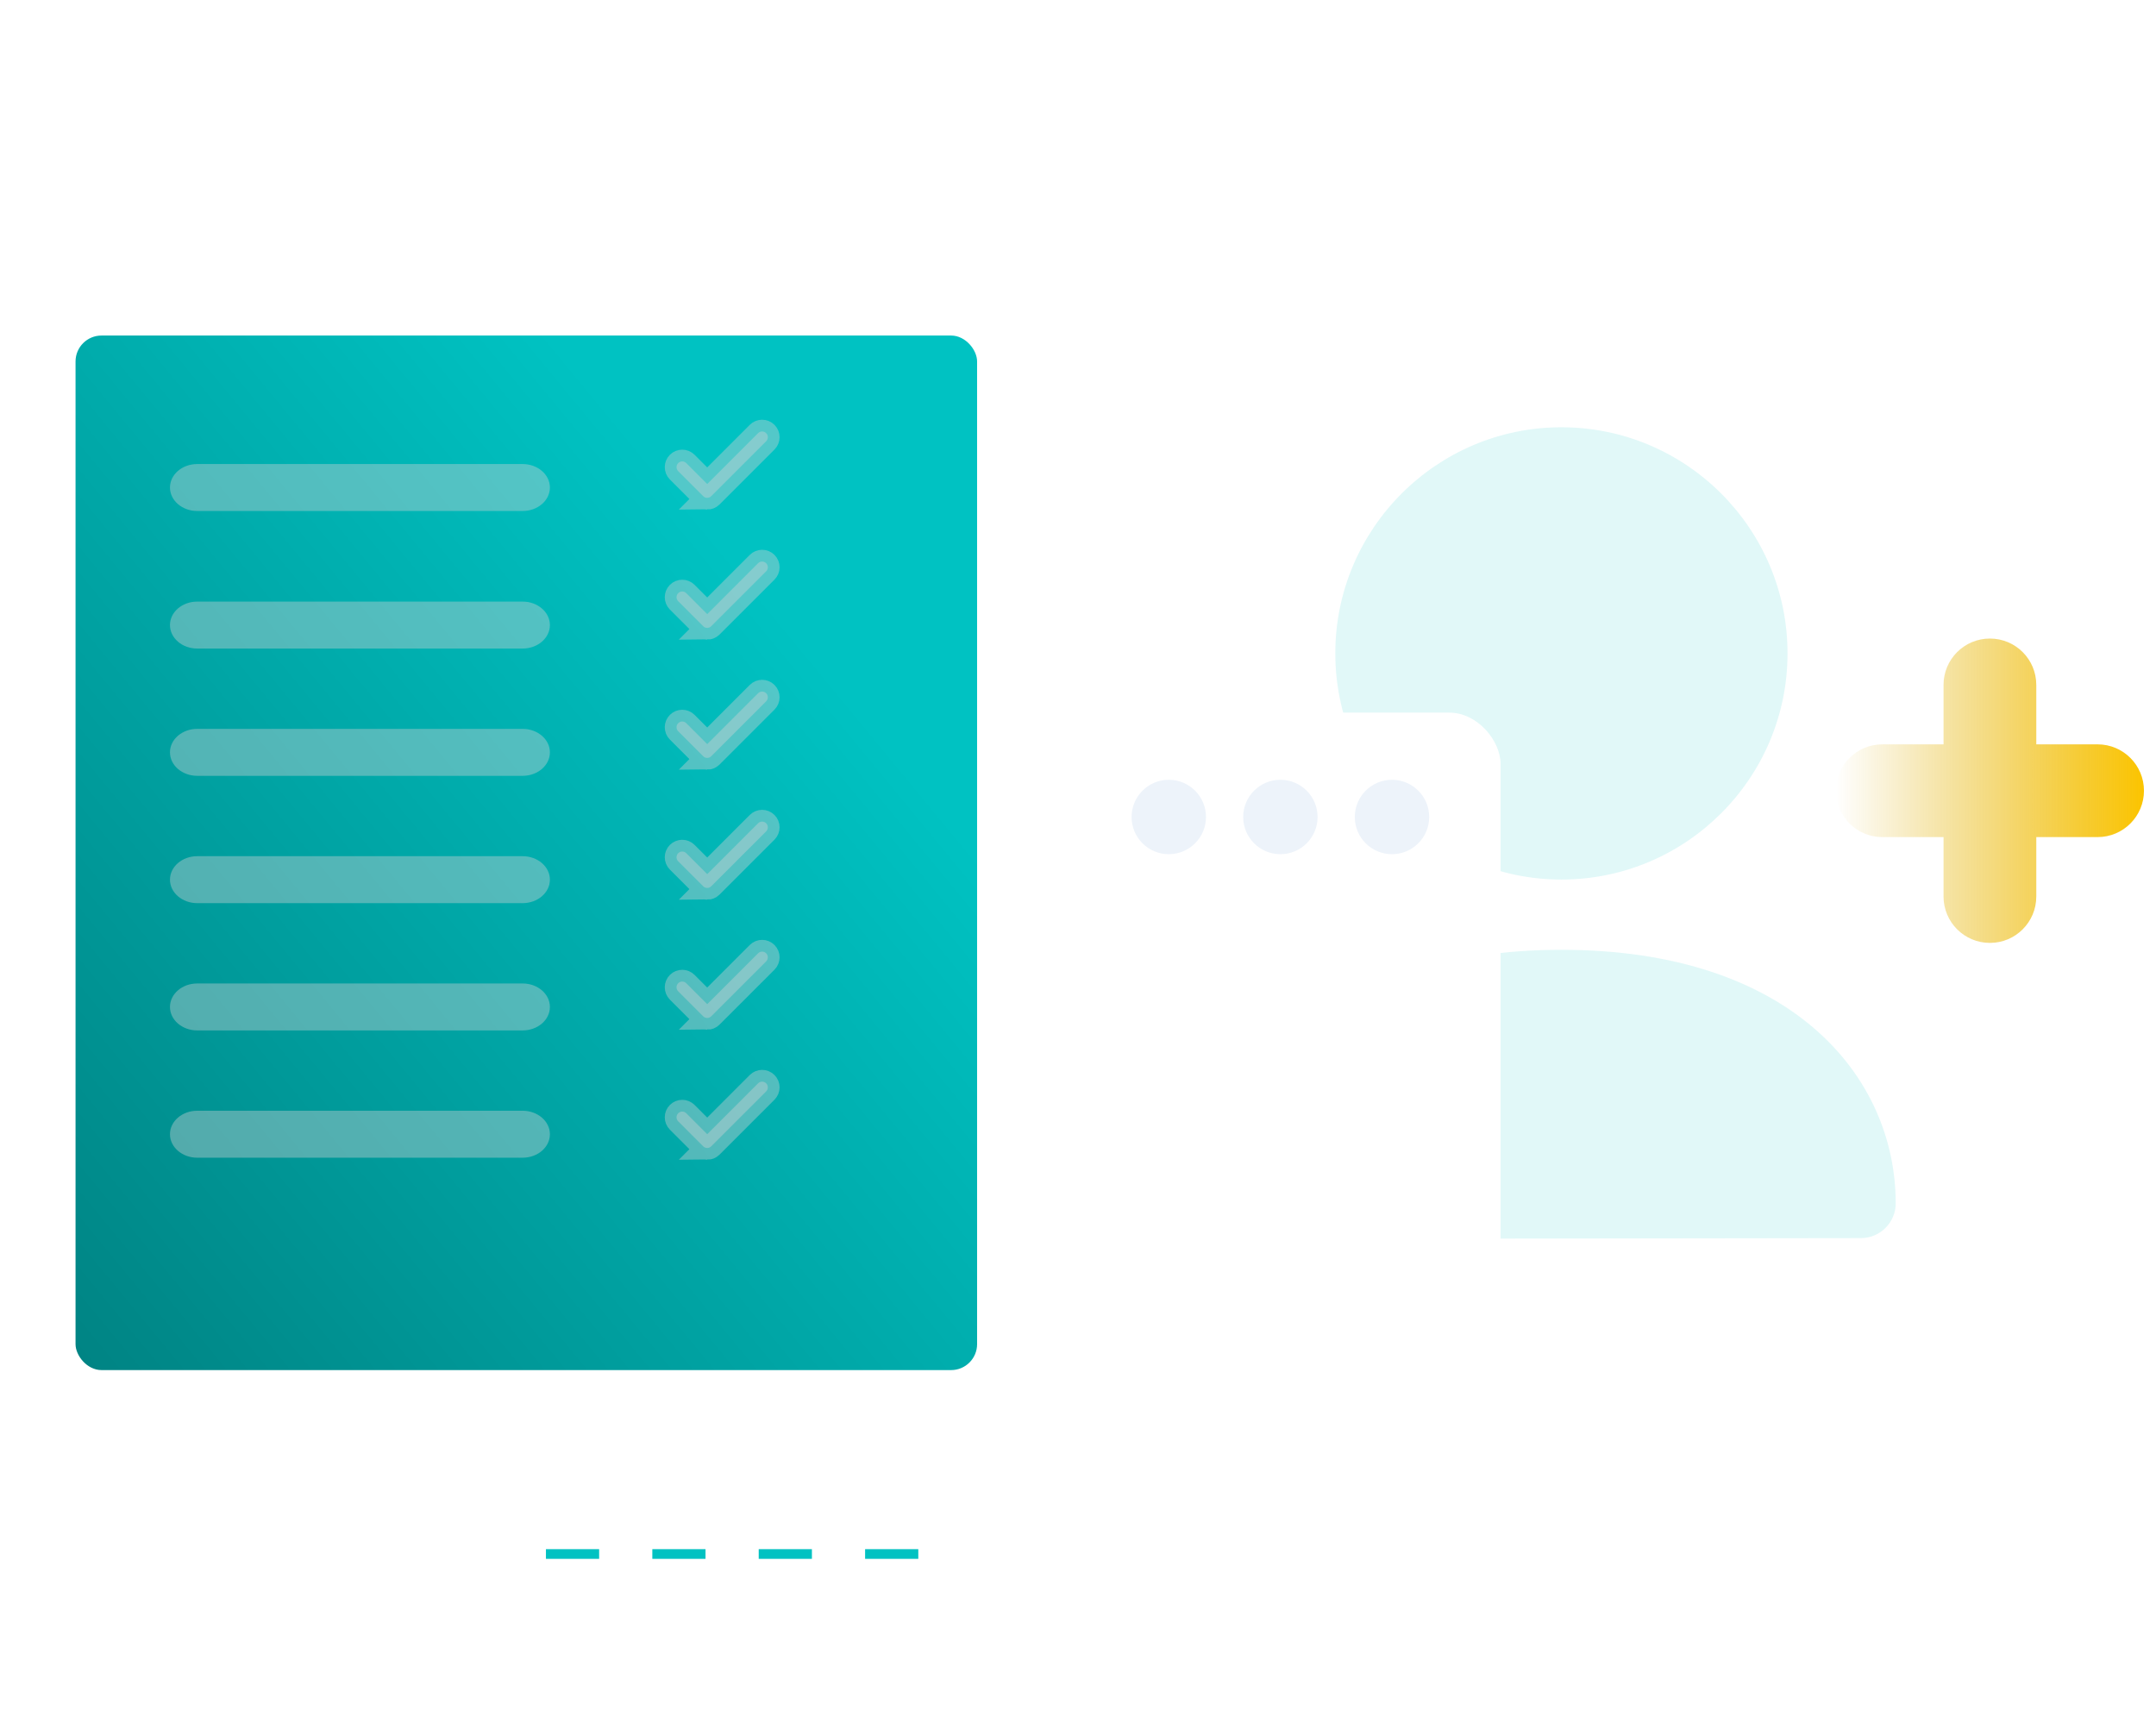 <?xml version="1.0" encoding="UTF-8"?>
<svg id="Layer_1" data-name="Layer 1" xmlns="http://www.w3.org/2000/svg" width="550" height="438" xmlns:xlink="http://www.w3.org/1999/xlink" viewBox="0 0 550 438">
  <defs>
    <style>
      .cls-1 {
        stroke: #d1d3d4;
        stroke-miterlimit: 10;
        stroke-width: 6px;
      }

      .cls-1, .cls-2 {
        fill: #d1d3d4;
        opacity: .4;
      }

      .cls-1, .cls-3, .cls-4 {
        fill-rule: evenodd;
      }

      .cls-2, .cls-3, .cls-4, .cls-5, .cls-6, .cls-7 {
        stroke-width: 0px;
      }

      .cls-3 {
        fill: url(#linear-gradient);
      }

      .cls-4 {
        fill: #e1f8f8;
      }

      .cls-5 {
        fill: #fff;
        filter: url(#drop-shadow-211);
      }

      .cls-8 {
        fill: none;
        stroke: #00c2c2;
        stroke-dasharray: 0 0 13.57 13.57;
        stroke-width: 2.47px;
      }

      .cls-6 {
        fill: url(#linear-gradient-2);
        filter: url(#drop-shadow-212);
      }

      .cls-7 {
        fill: #edf3fa;
      }
    </style>
    <linearGradient id="linear-gradient" x1="468.34" y1="201.72" x2="546.94" y2="201.72" gradientUnits="userSpaceOnUse">
      <stop offset="0" stop-color="#d8a800" stop-opacity="0"/>
      <stop offset="1" stop-color="#fbc400"/>
    </linearGradient>
    <filter id="drop-shadow-211" filterUnits="userSpaceOnUse">
      <feOffset dx="0" dy="0"/>
      <feGaussianBlur result="blur" stdDeviation="5"/>
      <feFlood flood-color="#494949" flood-opacity=".1"/>
      <feComposite in2="blur" operator="in"/>
      <feComposite in="SourceGraphic"/>
    </filter>
    <linearGradient id="linear-gradient-2" x1="-276.52" y1="530.52" x2="257.29" y2="90.89" gradientUnits="userSpaceOnUse">
      <stop offset=".23" stop-color="#005858"/>
      <stop offset=".87" stop-color="#00c2c2"/>
    </linearGradient>
    <filter id="drop-shadow-212" filterUnits="userSpaceOnUse">
      <feOffset dx="15" dy="13"/>
      <feGaussianBlur result="blur-2" stdDeviation="5"/>
      <feFlood flood-color="#00c9ba" flood-opacity=".1"/>
      <feComposite in2="blur-2" operator="in"/>
      <feComposite in="SourceGraphic"/>
    </filter>
  </defs>
  <line class="cls-8" x1="234.26" y1="396.44" x2="128.64" y2="396.44"/>
  <path class="cls-3" d="M507.63,240.54c-6.54,0-11.83-5.3-11.83-11.83v-15.16h-15.62c-6.54,0-11.83-5.3-11.83-11.83s5.29-11.83,11.83-11.83h15.62v-15.16c0-6.54,5.29-11.83,11.83-11.83s11.83,5.29,11.83,11.83v15.16h15.64c6.54,0,11.83,5.3,11.83,11.83s-5.29,11.83-11.83,11.83h-15.64v15.16c0,6.53-5.29,11.83-11.83,11.83Z"/>
  <path class="cls-4" d="M398.32,242.3c-58.91,0-85.3,32.59-85.3,64.89,0,2.35.93,4.61,2.6,6.28,1.66,1.66,3.92,2.59,6.27,2.59l152.85-.21c4.9-.01,8.86-3.99,8.86-8.87,0-32.2-26.37-64.68-85.29-64.68Z"/>
  <path class="cls-4" d="M398.32,224.38c31.81,0,57.68-25.89,57.68-57.7s-25.88-57.68-57.68-57.68-57.68,25.88-57.68,57.68,25.88,57.7,57.68,57.7Z"/>
  <rect class="cls-5" x="100.21" y="181.8" width="282.59" height="196.02" rx="13.07" ry="13.07"/>
  <rect class="cls-6" x="4.27" y="72.6" width="229.99" height="263.92" rx="6.62" ry="6.62"/>
  <path class="cls-2" d="M50.32,118.38h83c3.84,0,6.96,2.68,6.96,5.99h0c0,3.31-3.11,5.99-6.96,5.99H50.32c-3.84,0-6.96-2.68-6.96-5.99h0c0-3.31,3.11-5.99,6.96-5.99Z"/>
  <path class="cls-2" d="M50.32,153.47h83c3.84,0,6.96,2.68,6.96,5.99h0c0,3.31-3.11,5.99-6.96,5.99H50.32c-3.84,0-6.96-2.68-6.96-5.99h0c0-3.31,3.11-5.99,6.96-5.99Z"/>
  <path class="cls-2" d="M50.32,185.94h83c3.84,0,6.96,2.68,6.96,5.99h0c0,3.31-3.11,5.99-6.96,5.99H50.32c-3.84,0-6.96-2.68-6.96-5.99h0c0-3.31,3.11-5.99,6.96-5.99Z"/>
  <path class="cls-2" d="M50.32,218.42h83c3.84,0,6.96,2.68,6.96,5.99h0c0,3.31-3.11,5.99-6.96,5.99H50.32c-3.84,0-6.96-2.68-6.96-5.99h0c0-3.31,3.11-5.99,6.96-5.99Z"/>
  <path class="cls-2" d="M50.32,250.89h83c3.84,0,6.96,2.68,6.96,5.99h0c0,3.31-3.11,5.99-6.96,5.99H50.32c-3.84,0-6.96-2.68-6.96-5.99h0c0-3.31,3.11-5.99,6.96-5.99Z"/>
  <path class="cls-2" d="M50.32,283.36h83c3.84,0,6.96,2.68,6.96,5.99h0c0,3.31-3.11,5.99-6.96,5.99H50.32c-3.84,0-6.96-2.68-6.96-5.99h0c0-3.31,3.11-5.99,6.96-5.99Z"/>
  <path class="cls-1" d="M180.41,127c-.37,0-.75-.14-1.03-.43l-6.37-6.37c-.57-.57-.57-1.49,0-2.06.57-.57,1.49-.57,2.06,0l5.34,5.34,12.98-12.98c.57-.57,1.49-.57,2.06,0,.57.57.57,1.49,0,2.06l-14.01,14.01c-.28.28-.66.43-1.03.43Z"/>
  <path class="cls-1" d="M180.41,160.18c-.37,0-.75-.14-1.03-.43l-6.37-6.37c-.57-.57-.57-1.49,0-2.06.57-.57,1.49-.57,2.06,0l5.34,5.34,12.98-12.98c.57-.57,1.49-.57,2.06,0,.57.57.57,1.49,0,2.06l-14.01,14.01c-.28.28-.66.43-1.03.43Z"/>
  <path class="cls-1" d="M180.41,193.35c-.37,0-.75-.14-1.03-.43l-6.37-6.37c-.57-.57-.57-1.49,0-2.06.57-.57,1.49-.57,2.06,0l5.34,5.34,12.98-12.98c.57-.57,1.49-.57,2.06,0,.57.57.57,1.49,0,2.06l-14.01,14.01c-.28.28-.66.43-1.03.43Z"/>
  <path class="cls-1" d="M180.41,226.52c-.37,0-.75-.14-1.03-.43l-6.37-6.37c-.57-.57-.57-1.49,0-2.06.57-.57,1.49-.57,2.06,0l5.34,5.34,12.98-12.98c.57-.57,1.49-.57,2.06,0,.57.57.57,1.49,0,2.06l-14.01,14.01c-.28.28-.66.43-1.03.43Z"/>
  <path class="cls-1" d="M180.41,259.69c-.37,0-.75-.14-1.03-.43l-6.37-6.37c-.57-.57-.57-1.49,0-2.06.57-.57,1.49-.57,2.06,0l5.34,5.34,12.98-12.98c.57-.57,1.49-.57,2.06,0,.57.57.57,1.49,0,2.06l-14.01,14.01c-.28.28-.66.43-1.03.43Z"/>
  <path class="cls-1" d="M180.41,292.86c-.37,0-.75-.14-1.03-.43l-6.37-6.37c-.57-.57-.57-1.49,0-2.06.57-.57,1.49-.57,2.06,0l5.34,5.34,12.98-12.98c.57-.57,1.49-.57,2.06,0,.57.57.57,1.49,0,2.06l-14.01,14.01c-.28.28-.66.43-1.03.43Z"/>
  <g>
    <circle class="cls-7" cx="298.16" cy="208.42" r="9.49"/>
    <circle class="cls-7" cx="326.63" cy="208.42" r="9.49"/>
    <circle class="cls-7" cx="355.1" cy="208.42" r="9.49"/>
  </g>
</svg>